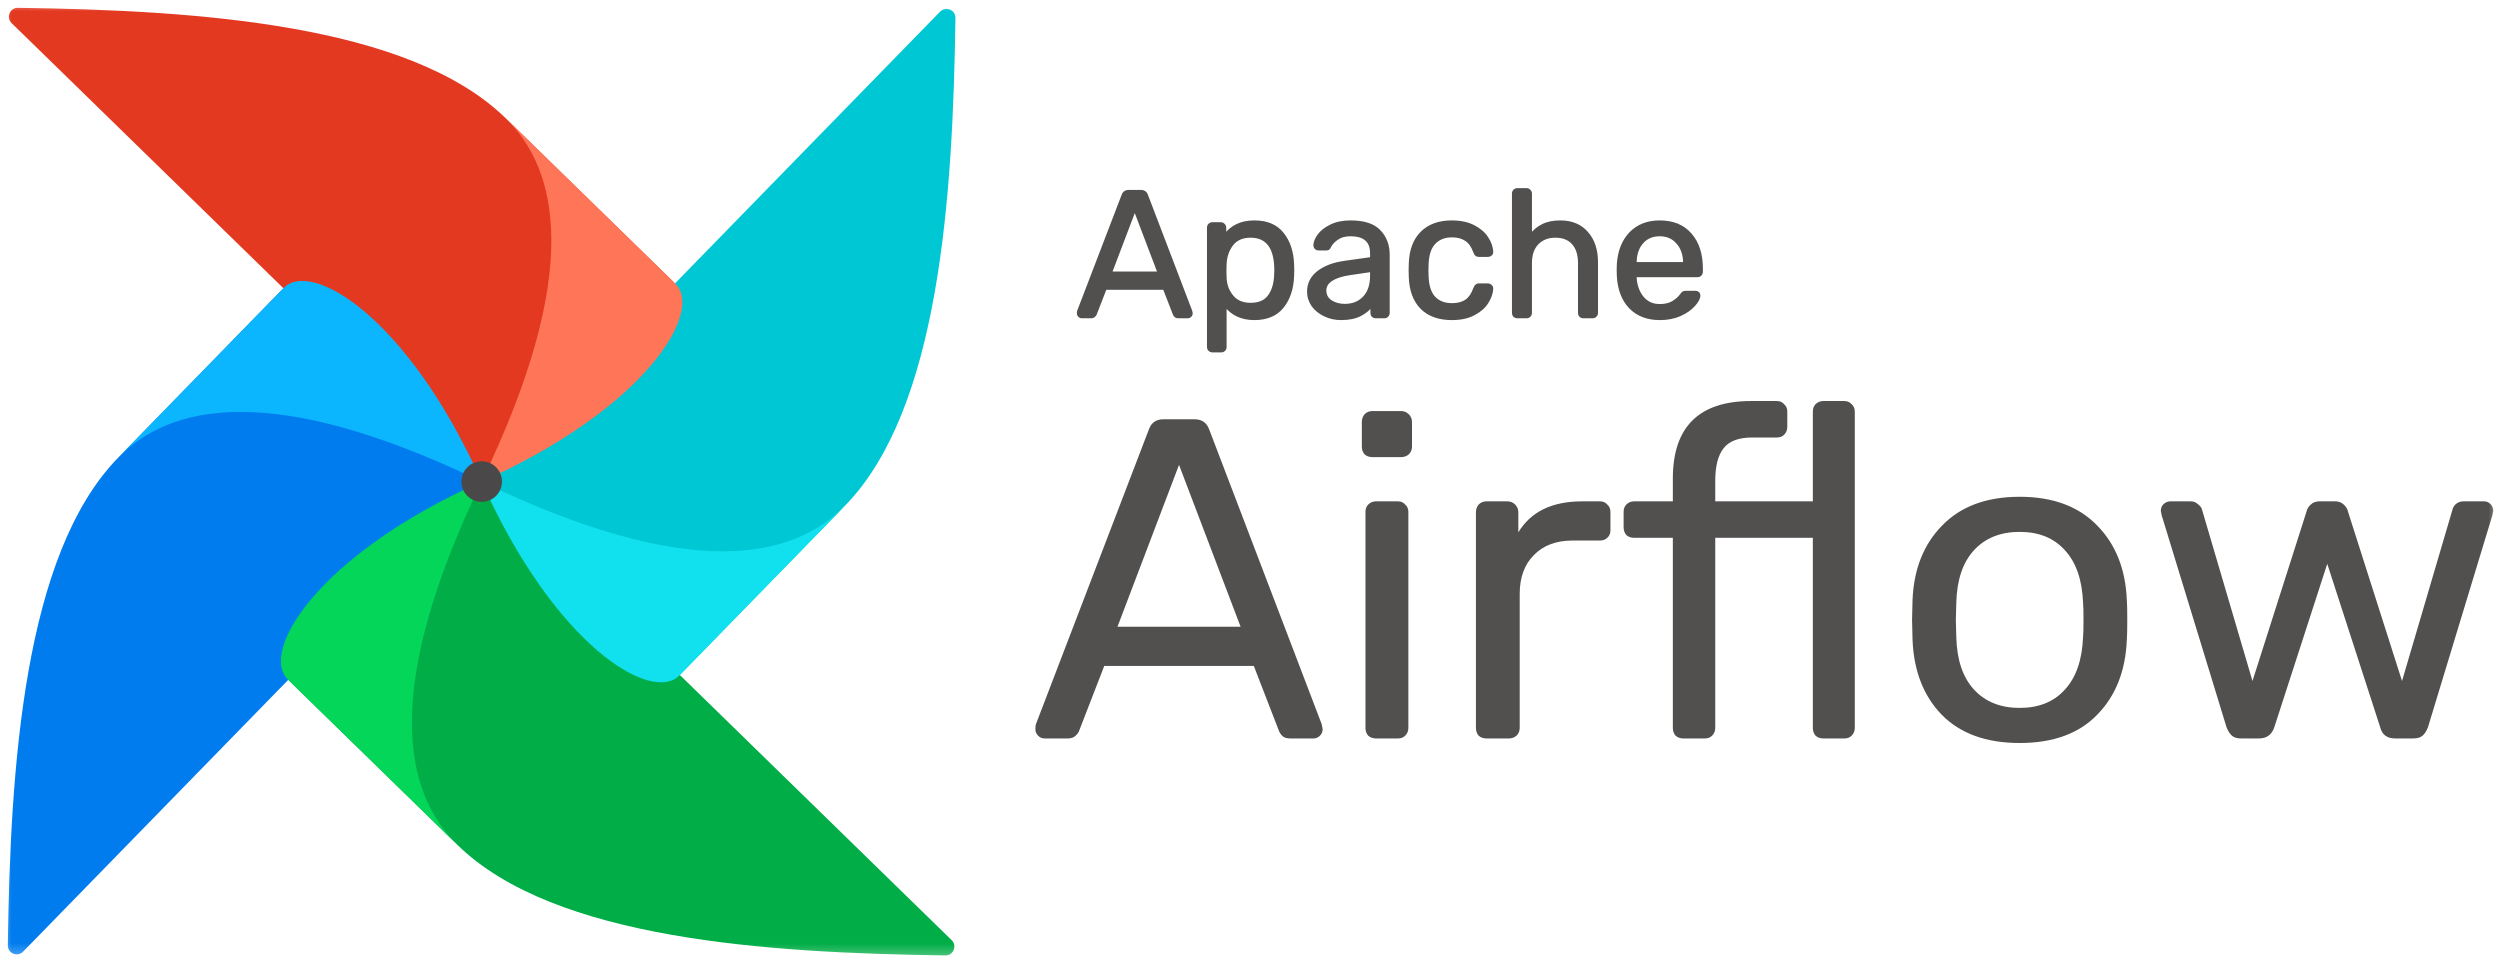 <svg width="110" height="43" viewBox="0 0 110 43" fill="none" xmlns="http://www.w3.org/2000/svg">
<g clip-path="url(#clip0_1741_2026)">
<mask id="mask0_1741_2026" style="mask-type:luminance" maskUnits="userSpaceOnUse" x="0" y="0" width="110" height="43">
<path d="M110 0H0V42.495H110V0Z" fill="white"/>
</mask>
<g mask="url(#mask0_1741_2026)">
<path d="M1.016 41.873L20.979 21.409C21.104 21.281 21.128 21.083 21.024 20.937C19.809 19.242 17.57 18.948 16.74 17.81C14.28 14.436 13.657 12.527 12.6 12.645C12.526 12.654 12.46 12.693 12.408 12.746L5.197 20.139C1.048 24.392 0.453 33.755 0.344 41.595C0.339 41.95 0.769 42.126 1.016 41.873Z" fill="#017CEE"/>
<path d="M41.873 41.367L21.41 21.404C21.281 21.279 21.083 21.255 20.938 21.36C19.242 22.574 18.949 24.813 17.81 25.644C14.437 28.103 12.527 28.727 12.646 29.784C12.654 29.857 12.694 29.923 12.747 29.975L20.139 37.187C24.392 41.335 33.755 41.93 41.596 42.039C41.95 42.044 42.126 41.614 41.873 41.367Z" fill="#00AD46"/>
<path fill-rule="evenodd" clip-rule="evenodd" d="M20.139 37.187C17.816 34.92 16.738 30.437 21.192 21.192C13.954 24.427 11.417 28.678 12.665 29.896L20.139 37.187Z" fill="#04D659"/>
<path d="M41.366 0.511L21.404 20.974C21.279 21.102 21.255 21.3 21.359 21.446C22.573 23.141 24.813 23.435 25.643 24.574C28.102 27.947 28.726 29.856 29.783 29.738C29.857 29.73 29.922 29.69 29.974 29.637L37.186 22.244C41.335 17.992 41.93 8.628 42.039 0.788C42.044 0.434 41.614 0.257 41.366 0.511Z" fill="#00C7D4"/>
<path fill-rule="evenodd" clip-rule="evenodd" d="M37.186 22.245C34.92 24.567 30.437 25.645 21.191 21.192C24.426 28.43 28.678 30.966 29.895 29.718L37.186 22.245Z" fill="#11E1EE"/>
<path d="M0.511 1.017L20.974 20.979C21.102 21.104 21.3 21.128 21.446 21.024C23.141 19.81 23.435 17.57 24.573 16.74C27.947 14.281 29.856 13.657 29.738 12.6C29.73 12.526 29.69 12.46 29.637 12.409L22.244 5.197C17.992 1.048 8.628 0.453 0.788 0.344C0.434 0.339 0.257 0.769 0.511 1.017Z" fill="#E43921"/>
<path fill-rule="evenodd" clip-rule="evenodd" d="M22.244 5.197C24.567 7.463 25.645 11.946 21.191 21.191C28.429 17.957 30.966 13.705 29.718 12.488L22.244 5.197Z" fill="#FF7557"/>
<path fill-rule="evenodd" clip-rule="evenodd" d="M5.197 20.139C7.463 17.816 11.946 16.738 21.192 21.192C17.957 13.954 13.705 11.418 12.488 12.665L5.197 20.139Z" fill="#0CB6FF"/>
<path d="M21.206 22.082C21.699 22.076 22.093 21.671 22.087 21.178C22.081 20.685 21.677 20.291 21.184 20.297C20.691 20.303 20.296 20.707 20.302 21.2C20.308 21.693 20.713 22.088 21.206 22.082Z" fill="#4A4848"/>
<path d="M47.601 13.945C47.559 13.945 47.522 13.929 47.49 13.898C47.459 13.866 47.443 13.829 47.443 13.787C47.443 13.745 47.446 13.716 47.451 13.7L49.409 8.591C49.451 8.475 49.535 8.417 49.662 8.417H50.199C50.325 8.417 50.41 8.475 50.452 8.591L52.402 13.7L52.418 13.787C52.418 13.829 52.402 13.866 52.371 13.898C52.339 13.929 52.302 13.945 52.26 13.945H51.857C51.799 13.945 51.755 13.932 51.723 13.905C51.692 13.874 51.67 13.842 51.66 13.811L51.226 12.689H48.635L48.201 13.811C48.191 13.842 48.167 13.874 48.13 13.905C48.098 13.932 48.056 13.945 48.004 13.945H47.601ZM50.997 12.01L49.93 9.207L48.864 12.01H50.997ZM53.349 15.445C53.297 15.445 53.252 15.427 53.215 15.39C53.184 15.358 53.168 15.316 53.168 15.264V10.02C53.168 9.967 53.184 9.925 53.215 9.894C53.252 9.857 53.297 9.838 53.349 9.838H53.713C53.765 9.838 53.807 9.857 53.839 9.894C53.876 9.925 53.894 9.967 53.894 10.02V10.367C54.189 9.962 54.621 9.759 55.189 9.759C55.742 9.759 56.156 9.933 56.429 10.281C56.708 10.628 56.858 11.076 56.879 11.623C56.885 11.681 56.887 11.771 56.887 11.892C56.887 12.013 56.885 12.102 56.879 12.16C56.858 12.702 56.708 13.15 56.429 13.503C56.15 13.85 55.737 14.024 55.189 14.024C54.642 14.024 54.215 13.826 53.91 13.431V15.264C53.91 15.316 53.894 15.358 53.863 15.39C53.831 15.427 53.789 15.445 53.736 15.445H53.349ZM55.023 13.384C55.397 13.384 55.668 13.268 55.837 13.037C56.011 12.805 56.105 12.5 56.121 12.121C56.127 12.068 56.129 11.992 56.129 11.892C56.129 10.897 55.761 10.399 55.023 10.399C54.66 10.399 54.386 10.52 54.202 10.762C54.023 10.999 53.926 11.284 53.91 11.615L53.902 11.915L53.91 12.223C53.92 12.534 54.02 12.805 54.21 13.037C54.4 13.268 54.671 13.384 55.023 13.384ZM59.009 14.024C58.751 14.024 58.512 13.971 58.291 13.866C58.069 13.761 57.893 13.618 57.761 13.439C57.635 13.255 57.572 13.053 57.572 12.831C57.572 12.484 57.714 12.2 57.998 11.979C58.288 11.752 58.677 11.605 59.167 11.536L60.344 11.37V11.141C60.344 10.604 60.036 10.336 59.42 10.336C59.188 10.336 58.999 10.386 58.851 10.486C58.704 10.581 58.593 10.694 58.52 10.825C58.504 10.873 58.483 10.907 58.456 10.928C58.435 10.949 58.404 10.96 58.362 10.96H58.022C57.975 10.96 57.933 10.944 57.896 10.912C57.864 10.876 57.848 10.833 57.848 10.786C57.853 10.66 57.912 10.518 58.022 10.36C58.138 10.196 58.314 10.057 58.551 9.941C58.788 9.82 59.08 9.759 59.428 9.759C60.017 9.759 60.441 9.899 60.699 10.178C60.957 10.452 61.086 10.794 61.086 11.204V13.763C61.086 13.816 61.068 13.861 61.031 13.898C60.999 13.929 60.957 13.945 60.905 13.945H60.541C60.489 13.945 60.444 13.929 60.407 13.898C60.376 13.861 60.36 13.816 60.36 13.763V13.424C60.244 13.592 60.075 13.734 59.854 13.85C59.633 13.966 59.352 14.024 59.009 14.024ZM59.175 13.431C59.517 13.431 59.796 13.321 60.012 13.1C60.233 12.873 60.344 12.55 60.344 12.129V11.907L59.428 12.042C59.054 12.094 58.772 12.184 58.583 12.31C58.393 12.431 58.298 12.587 58.298 12.776C58.298 12.987 58.385 13.15 58.559 13.266C58.733 13.376 58.938 13.431 59.175 13.431ZM63.88 14.024C63.317 14.024 62.874 13.866 62.553 13.55C62.237 13.229 62.069 12.781 62.048 12.207L62.04 11.892L62.048 11.576C62.069 11.002 62.237 10.557 62.553 10.241C62.874 9.92 63.317 9.759 63.88 9.759C64.259 9.759 64.58 9.828 64.843 9.965C65.106 10.102 65.302 10.27 65.428 10.47C65.559 10.67 65.63 10.87 65.641 11.07C65.646 11.123 65.63 11.165 65.594 11.197C65.557 11.228 65.512 11.244 65.459 11.244H65.08C65.028 11.244 64.988 11.233 64.962 11.212C64.936 11.191 64.909 11.149 64.883 11.086C64.793 10.833 64.667 10.654 64.504 10.549C64.341 10.438 64.135 10.383 63.888 10.383C63.561 10.383 63.301 10.486 63.106 10.691C62.916 10.891 62.814 11.199 62.798 11.615L62.79 11.899L62.798 12.168C62.814 12.589 62.916 12.9 63.106 13.1C63.295 13.3 63.556 13.4 63.888 13.4C64.135 13.4 64.341 13.347 64.504 13.242C64.667 13.132 64.793 12.95 64.883 12.697C64.909 12.634 64.936 12.592 64.962 12.571C64.988 12.544 65.028 12.531 65.08 12.531H65.459C65.512 12.531 65.557 12.55 65.594 12.587C65.63 12.618 65.646 12.66 65.641 12.713C65.63 12.908 65.559 13.108 65.428 13.313C65.302 13.513 65.106 13.682 64.843 13.819C64.585 13.955 64.264 14.024 63.88 14.024ZM66.768 13.945C66.716 13.945 66.671 13.929 66.634 13.898C66.603 13.861 66.587 13.816 66.587 13.763V8.52C66.587 8.467 66.603 8.425 66.634 8.393C66.671 8.356 66.716 8.338 66.768 8.338H67.163C67.216 8.338 67.258 8.356 67.29 8.393C67.326 8.425 67.345 8.467 67.345 8.52V10.36C67.498 10.165 67.677 10.017 67.882 9.917C68.087 9.812 68.342 9.759 68.648 9.759C69.153 9.759 69.546 9.923 69.825 10.249C70.109 10.57 70.251 10.999 70.251 11.536V13.763C70.251 13.816 70.233 13.861 70.196 13.898C70.164 13.929 70.122 13.945 70.069 13.945H69.674C69.622 13.945 69.577 13.929 69.54 13.898C69.509 13.861 69.493 13.816 69.493 13.763V11.576C69.493 11.202 69.401 10.912 69.217 10.707C69.037 10.502 68.777 10.399 68.435 10.399C68.103 10.399 67.837 10.504 67.637 10.715C67.442 10.92 67.345 11.207 67.345 11.576V13.763C67.345 13.816 67.326 13.861 67.29 13.898C67.258 13.929 67.216 13.945 67.163 13.945H66.768ZM73.034 14.024C72.492 14.024 72.057 13.858 71.731 13.526C71.409 13.189 71.233 12.731 71.202 12.152L71.194 11.884L71.202 11.623C71.238 11.055 71.418 10.602 71.739 10.265C72.065 9.928 72.494 9.759 73.026 9.759C73.61 9.759 74.063 9.946 74.384 10.32C74.705 10.689 74.866 11.189 74.866 11.82V11.955C74.866 12.007 74.847 12.052 74.811 12.089C74.779 12.121 74.737 12.136 74.684 12.136H71.952V12.207C71.968 12.55 72.07 12.842 72.26 13.084C72.455 13.321 72.71 13.439 73.026 13.439C73.268 13.439 73.466 13.392 73.618 13.297C73.776 13.197 73.892 13.095 73.966 12.989C74.013 12.926 74.047 12.889 74.068 12.879C74.095 12.863 74.139 12.855 74.203 12.855H74.59C74.637 12.855 74.676 12.868 74.708 12.895C74.74 12.921 74.755 12.958 74.755 13.005C74.755 13.121 74.682 13.261 74.534 13.424C74.392 13.587 74.189 13.729 73.926 13.85C73.668 13.966 73.371 14.024 73.034 14.024ZM74.116 11.591V11.568C74.116 11.204 74.016 10.91 73.815 10.683C73.621 10.452 73.358 10.336 73.026 10.336C72.694 10.336 72.431 10.452 72.236 10.683C72.047 10.91 71.952 11.204 71.952 11.568V11.591H74.116Z" fill="#51504F"/>
<path d="M47.451 13.7L47.394 13.678L47.393 13.681L47.451 13.7ZM49.409 8.59L49.466 8.612L49.467 8.611L49.409 8.59ZM50.452 8.59L50.395 8.611L50.395 8.612L50.452 8.59ZM52.403 13.7L52.462 13.689C52.462 13.685 52.461 13.682 52.459 13.678L52.403 13.7ZM52.418 13.787H52.479C52.479 13.783 52.478 13.779 52.478 13.776L52.418 13.787ZM51.723 13.905L51.68 13.948C51.682 13.949 51.683 13.95 51.684 13.952L51.723 13.905ZM51.66 13.81L51.718 13.791L51.717 13.788L51.66 13.81ZM51.226 12.689L51.282 12.667C51.273 12.644 51.251 12.628 51.226 12.628V12.689ZM48.636 12.689V12.628C48.611 12.628 48.588 12.644 48.579 12.667L48.636 12.689ZM48.201 13.81L48.145 13.788L48.144 13.791L48.201 13.81ZM48.13 13.905L48.169 13.952L48.17 13.951L48.13 13.905ZM50.997 12.01V12.07C51.017 12.07 51.035 12.061 51.047 12.044C51.058 12.028 51.061 12.007 51.054 11.988L50.997 12.01ZM49.931 9.206L49.987 9.185C49.978 9.161 49.956 9.146 49.931 9.146C49.906 9.146 49.883 9.161 49.874 9.185L49.931 9.206ZM48.864 12.01L48.808 11.988C48.801 12.007 48.803 12.028 48.815 12.044C48.826 12.061 48.845 12.07 48.864 12.07V12.01ZM47.601 13.884C47.576 13.884 47.554 13.875 47.533 13.854L47.447 13.94C47.49 13.982 47.542 14.005 47.601 14.005V13.884ZM47.533 13.854C47.513 13.833 47.504 13.812 47.504 13.787H47.382C47.382 13.846 47.405 13.898 47.447 13.94L47.533 13.854ZM47.504 13.787C47.504 13.744 47.507 13.724 47.509 13.719L47.393 13.681C47.385 13.707 47.382 13.745 47.382 13.787H47.504ZM47.508 13.721L49.466 8.612L49.353 8.569L47.394 13.678L47.508 13.721ZM49.467 8.611C49.484 8.562 49.509 8.53 49.539 8.51C49.569 8.489 49.608 8.477 49.662 8.477V8.356C49.59 8.356 49.524 8.373 49.47 8.41C49.415 8.447 49.377 8.502 49.352 8.57L49.467 8.611ZM49.662 8.477H50.199V8.356H49.662V8.477ZM50.199 8.477C50.253 8.477 50.293 8.489 50.323 8.51C50.352 8.53 50.377 8.562 50.395 8.611L50.509 8.57C50.484 8.502 50.446 8.447 50.391 8.41C50.337 8.373 50.272 8.356 50.199 8.356V8.477ZM50.395 8.612L52.346 13.721L52.459 13.678L50.508 8.569L50.395 8.612ZM52.343 13.711L52.358 13.797L52.478 13.776L52.462 13.689L52.343 13.711ZM52.358 13.787C52.358 13.812 52.349 13.833 52.328 13.854L52.414 13.94C52.456 13.898 52.479 13.846 52.479 13.787H52.358ZM52.328 13.854C52.307 13.875 52.285 13.884 52.26 13.884V14.005C52.319 14.005 52.372 13.982 52.414 13.94L52.328 13.854ZM52.26 13.884H51.858V14.005H52.26V13.884ZM51.858 13.884C51.808 13.884 51.779 13.873 51.762 13.858L51.684 13.952C51.731 13.99 51.791 14.005 51.858 14.005V13.884ZM51.766 13.862C51.739 13.835 51.724 13.811 51.718 13.791L51.603 13.829C51.617 13.873 51.644 13.912 51.68 13.948L51.766 13.862ZM51.717 13.788L51.282 12.667L51.169 12.711L51.604 13.832L51.717 13.788ZM51.226 12.628H48.636V12.75H51.226V12.628ZM48.579 12.667L48.145 13.788L48.258 13.832L48.692 12.711L48.579 12.667ZM48.144 13.791C48.138 13.809 48.123 13.831 48.091 13.859L48.17 13.951C48.211 13.915 48.243 13.875 48.259 13.829L48.144 13.791ZM48.091 13.858C48.073 13.873 48.046 13.884 48.004 13.884V14.005C48.067 14.005 48.124 13.989 48.169 13.952L48.091 13.858ZM48.004 13.884H47.601V14.005H48.004V13.884ZM51.054 11.988L49.987 9.185L49.874 9.228L50.94 12.031L51.054 11.988ZM49.874 9.185L48.808 11.988L48.921 12.031L49.987 9.228L49.874 9.185ZM48.864 12.07H50.997V11.949H48.864V12.07ZM53.839 9.893L53.793 9.933C53.795 9.935 53.797 9.937 53.8 9.939L53.839 9.893ZM53.894 10.367H53.834C53.834 10.393 53.851 10.417 53.876 10.425C53.901 10.433 53.928 10.424 53.944 10.403L53.894 10.367ZM56.429 10.28L56.382 10.318L56.382 10.318L56.429 10.28ZM56.88 11.623L56.819 11.625L56.819 11.628L56.88 11.623ZM56.88 12.16L56.819 12.154L56.819 12.157L56.88 12.16ZM56.429 13.502L56.477 13.54L56.477 13.54L56.429 13.502ZM53.91 13.431L53.958 13.394C53.942 13.373 53.915 13.365 53.891 13.374C53.866 13.382 53.849 13.405 53.849 13.431H53.91ZM53.863 15.39L53.82 15.347C53.819 15.348 53.818 15.349 53.817 15.35L53.863 15.39ZM55.837 13.036L55.788 13L55.788 13.001L55.837 13.036ZM56.121 12.12L56.061 12.114C56.061 12.115 56.061 12.117 56.061 12.118L56.121 12.12ZM53.91 11.615L53.849 11.612V11.613L53.91 11.615ZM53.902 11.915L53.842 11.913V11.916L53.902 11.915ZM53.91 12.223L53.849 12.225V12.225L53.91 12.223ZM53.349 15.384C53.313 15.384 53.283 15.372 53.258 15.347L53.172 15.433C53.221 15.481 53.281 15.506 53.349 15.506V15.384ZM53.258 15.347C53.24 15.329 53.229 15.303 53.229 15.263H53.107C53.107 15.329 53.127 15.388 53.172 15.433L53.258 15.347ZM53.229 15.263V10.02H53.107V15.263H53.229ZM53.229 10.02C53.229 9.98 53.24 9.954 53.258 9.936L53.172 9.85C53.127 9.895 53.107 9.954 53.107 10.02H53.229ZM53.258 9.936C53.283 9.911 53.313 9.899 53.349 9.899V9.777C53.281 9.777 53.221 9.802 53.172 9.85L53.258 9.936ZM53.349 9.899H53.713V9.777H53.349V9.899ZM53.713 9.899C53.749 9.899 53.774 9.911 53.793 9.933L53.885 9.854C53.841 9.802 53.782 9.777 53.713 9.777V9.899ZM53.8 9.939C53.822 9.958 53.834 9.983 53.834 10.02H53.955C53.955 9.951 53.93 9.891 53.879 9.847L53.8 9.939ZM53.834 10.02V10.367H53.955V10.02H53.834ZM53.944 10.403C54.225 10.015 54.637 9.82 55.189 9.82V9.698C54.604 9.698 54.153 9.908 53.845 10.331L53.944 10.403ZM55.189 9.82C55.729 9.82 56.122 9.989 56.382 10.318L56.477 10.243C56.189 9.877 55.756 9.698 55.189 9.698V9.82ZM56.382 10.318C56.651 10.653 56.798 11.088 56.819 11.625L56.94 11.62C56.919 11.063 56.766 10.602 56.477 10.242L56.382 10.318ZM56.819 11.628C56.824 11.683 56.827 11.771 56.827 11.891H56.948C56.948 11.77 56.946 11.678 56.94 11.617L56.819 11.628ZM56.827 11.891C56.827 12.012 56.824 12.099 56.819 12.154L56.94 12.165C56.946 12.104 56.948 12.013 56.948 11.891H56.827ZM56.819 12.157C56.798 12.69 56.651 13.124 56.382 13.465L56.477 13.54C56.766 13.175 56.919 12.714 56.94 12.162L56.819 12.157ZM56.382 13.464C56.117 13.794 55.723 13.963 55.189 13.963V14.084C55.751 14.084 56.184 13.905 56.477 13.54L56.382 13.464ZM55.189 13.963C54.659 13.963 54.251 13.773 53.958 13.394L53.862 13.468C54.18 13.88 54.625 14.084 55.189 14.084V13.963ZM53.849 13.431V15.263H53.971V13.431H53.849ZM53.849 15.263C53.849 15.303 53.838 15.329 53.82 15.347L53.906 15.433C53.951 15.388 53.971 15.329 53.971 15.263H53.849ZM53.817 15.35C53.798 15.372 53.773 15.384 53.736 15.384V15.506C53.805 15.506 53.865 15.481 53.909 15.429L53.817 15.35ZM53.736 15.384H53.349V15.506H53.736V15.384ZM55.024 13.444C55.41 13.444 55.703 13.324 55.886 13.072L55.788 13.001C55.634 13.212 55.385 13.323 55.024 13.323V13.444ZM55.886 13.073C56.069 12.829 56.166 12.51 56.182 12.123L56.061 12.118C56.045 12.488 55.953 12.781 55.788 13L55.886 13.073ZM56.182 12.126C56.187 12.071 56.19 11.992 56.19 11.891H56.069C56.069 11.991 56.066 12.065 56.061 12.114L56.182 12.126ZM56.19 11.891C56.19 11.388 56.097 11 55.902 10.736C55.704 10.469 55.407 10.338 55.024 10.338V10.459C55.377 10.459 55.633 10.578 55.804 10.808C55.977 11.042 56.069 11.399 56.069 11.891H56.19ZM55.024 10.338C54.645 10.338 54.352 10.465 54.154 10.725L54.251 10.799C54.421 10.575 54.675 10.459 55.024 10.459V10.338ZM54.154 10.725C53.967 10.973 53.866 11.27 53.849 11.612L53.971 11.618C53.986 11.297 54.08 11.025 54.251 10.799L54.154 10.725ZM53.849 11.613L53.842 11.913L53.963 11.917L53.971 11.617L53.849 11.613ZM53.842 11.916L53.849 12.225L53.971 12.221L53.963 11.913L53.842 11.916ZM53.849 12.225C53.86 12.548 53.965 12.832 54.163 13.075L54.257 12.998C54.077 12.777 53.981 12.519 53.971 12.221L53.849 12.225ZM54.163 13.075C54.367 13.323 54.656 13.444 55.024 13.444V13.323C54.685 13.323 54.433 13.213 54.257 12.998L54.163 13.075ZM57.762 13.439L57.712 13.473L57.713 13.475L57.762 13.439ZM57.999 11.978L58.036 12.026L58.036 12.026L57.999 11.978ZM59.167 11.536L59.176 11.596H59.176L59.167 11.536ZM60.344 11.37L60.353 11.43C60.383 11.426 60.405 11.4 60.405 11.37H60.344ZM58.852 10.486L58.884 10.537L58.886 10.536L58.852 10.486ZM58.52 10.825L58.467 10.796C58.465 10.799 58.463 10.802 58.462 10.806L58.52 10.825ZM58.457 10.928L58.419 10.88C58.417 10.882 58.415 10.883 58.414 10.885L58.457 10.928ZM57.896 10.912L57.85 10.951C57.852 10.954 57.854 10.956 57.856 10.958L57.896 10.912ZM57.849 10.786L57.788 10.783V10.786H57.849ZM58.022 10.359L57.973 10.324L57.972 10.324L58.022 10.359ZM58.551 9.941L58.578 9.995L58.579 9.995L58.551 9.941ZM60.699 10.178L60.655 10.219L60.655 10.219L60.699 10.178ZM60.407 13.897L60.361 13.937C60.363 13.939 60.365 13.941 60.368 13.943L60.407 13.897ZM60.36 13.423H60.421C60.421 13.397 60.403 13.373 60.378 13.365C60.352 13.357 60.325 13.367 60.31 13.389L60.36 13.423ZM60.344 11.907H60.405C60.405 11.889 60.397 11.873 60.384 11.861C60.37 11.85 60.353 11.844 60.335 11.847L60.344 11.907ZM59.428 12.041L59.436 12.101L59.437 12.101L59.428 12.041ZM58.583 12.31L58.616 12.361L58.617 12.36L58.583 12.31ZM58.559 13.265L58.526 13.316L58.527 13.317L58.559 13.265ZM59.009 13.963C58.76 13.963 58.529 13.912 58.317 13.811L58.265 13.92C58.494 14.03 58.743 14.084 59.009 14.084V13.963ZM58.317 13.811C58.104 13.709 57.936 13.573 57.81 13.403L57.713 13.475C57.851 13.663 58.035 13.811 58.265 13.92L58.317 13.811ZM57.812 13.405C57.692 13.23 57.633 13.04 57.633 12.831H57.511C57.511 13.065 57.578 13.279 57.712 13.473L57.812 13.405ZM57.633 12.831C57.633 12.503 57.766 12.236 58.036 12.026L57.961 11.93C57.663 12.162 57.511 12.464 57.511 12.831H57.633ZM58.036 12.026C58.315 11.808 58.693 11.664 59.176 11.596L59.159 11.476C58.662 11.545 58.262 11.695 57.961 11.93L58.036 12.026ZM59.176 11.596L60.353 11.43L60.336 11.31L59.159 11.476L59.176 11.596ZM60.405 11.37V11.141H60.283V11.37H60.405ZM60.405 11.141C60.405 10.861 60.324 10.64 60.153 10.491C59.983 10.343 59.736 10.275 59.42 10.275V10.396C59.721 10.396 59.935 10.462 60.073 10.583C60.21 10.702 60.283 10.884 60.283 11.141H60.405ZM59.42 10.275C59.18 10.275 58.977 10.327 58.818 10.435L58.886 10.536C59.02 10.444 59.197 10.396 59.42 10.396V10.275ZM58.819 10.434C58.664 10.534 58.546 10.654 58.467 10.796L58.573 10.855C58.641 10.733 58.744 10.627 58.884 10.537L58.819 10.434ZM58.462 10.806C58.448 10.847 58.432 10.869 58.419 10.88L58.495 10.975C58.533 10.944 58.56 10.898 58.577 10.844L58.462 10.806ZM58.414 10.885C58.408 10.891 58.395 10.899 58.362 10.899V11.02C58.413 11.02 58.463 11.007 58.5 10.971L58.414 10.885ZM58.362 10.899H58.022V11.02H58.362V10.899ZM58.022 10.899C57.99 10.899 57.962 10.888 57.935 10.866L57.856 10.958C57.904 10.999 57.96 11.02 58.022 11.02V10.899ZM57.942 10.873C57.919 10.846 57.909 10.818 57.909 10.786H57.788C57.788 10.848 57.809 10.904 57.85 10.951L57.942 10.873ZM57.909 10.788C57.914 10.678 57.965 10.547 58.072 10.394L57.972 10.324C57.858 10.487 57.794 10.641 57.788 10.783L57.909 10.788ZM58.072 10.394C58.18 10.242 58.347 10.108 58.578 9.995L58.525 9.886C58.282 10.005 58.096 10.15 57.973 10.324L58.072 10.394ZM58.579 9.995C58.805 9.879 59.087 9.82 59.428 9.82V9.698C59.074 9.698 58.771 9.76 58.524 9.887L58.579 9.995ZM59.428 9.82C60.01 9.82 60.413 9.958 60.655 10.219L60.744 10.136C60.469 9.839 60.025 9.698 59.428 9.698V9.82ZM60.655 10.219C60.902 10.481 61.026 10.807 61.026 11.204H61.147C61.147 10.78 61.013 10.422 60.744 10.136L60.655 10.219ZM61.026 11.204V13.763H61.147V11.204H61.026ZM61.026 13.763C61.026 13.8 61.014 13.829 60.988 13.854L61.074 13.94C61.122 13.892 61.147 13.832 61.147 13.763H61.026ZM60.988 13.854C60.97 13.872 60.944 13.884 60.905 13.884V14.005C60.97 14.005 61.029 13.985 61.074 13.94L60.988 13.854ZM60.905 13.884H60.541V14.005H60.905V13.884ZM60.541 13.884C60.502 13.884 60.472 13.872 60.447 13.851L60.368 13.943C60.416 13.985 60.476 14.005 60.541 14.005V13.884ZM60.453 13.858C60.432 13.833 60.421 13.802 60.421 13.763H60.299C60.299 13.829 60.319 13.888 60.361 13.937L60.453 13.858ZM60.421 13.763V13.423H60.299V13.763H60.421ZM60.31 13.389C60.201 13.548 60.041 13.684 59.826 13.796L59.883 13.903C60.111 13.784 60.287 13.636 60.41 13.458L60.31 13.389ZM59.826 13.796C59.616 13.906 59.345 13.963 59.009 13.963V14.084C59.358 14.084 59.65 14.025 59.883 13.903L59.826 13.796ZM59.175 13.492C59.532 13.492 59.827 13.376 60.056 13.142L59.969 13.057C59.766 13.265 59.503 13.37 59.175 13.37V13.492ZM60.056 13.142C60.291 12.901 60.405 12.56 60.405 12.128H60.283C60.283 12.539 60.176 12.845 59.969 13.057L60.056 13.142ZM60.405 12.128V11.907H60.283V12.128H60.405ZM60.335 11.847L59.419 11.981L59.437 12.101L60.353 11.967L60.335 11.847ZM59.419 11.981C59.042 12.034 58.75 12.126 58.549 12.259L58.617 12.36C58.795 12.241 59.066 12.153 59.436 12.101L59.419 11.981ZM58.55 12.259C58.347 12.389 58.238 12.561 58.238 12.776H58.359C58.359 12.611 58.44 12.473 58.616 12.361L58.55 12.259ZM58.238 12.776C58.238 13.006 58.335 13.189 58.526 13.316L58.593 13.215C58.436 13.11 58.359 12.966 58.359 12.776H58.238ZM58.527 13.317C58.712 13.434 58.928 13.492 59.175 13.492V13.37C58.948 13.37 58.754 13.318 58.592 13.214L58.527 13.317ZM62.553 13.55L62.51 13.592L62.511 13.593L62.553 13.55ZM62.048 12.207L61.987 12.209V12.209L62.048 12.207ZM62.04 11.891L61.979 11.89V11.893L62.04 11.891ZM62.048 11.575L61.987 11.573V11.574L62.048 11.575ZM65.428 10.47L65.376 10.502L65.377 10.503L65.428 10.47ZM65.641 11.07L65.58 11.073L65.581 11.076L65.641 11.07ZM64.883 11.086L64.826 11.106L64.827 11.109L64.883 11.086ZM64.504 10.549L64.47 10.599L64.471 10.6L64.504 10.549ZM62.798 11.615L62.737 11.613V11.613L62.798 11.615ZM62.79 11.899L62.73 11.898C62.73 11.899 62.73 11.9 62.73 11.901L62.79 11.899ZM62.798 12.168L62.737 12.169V12.17L62.798 12.168ZM64.504 13.242L64.537 13.293L64.538 13.292L64.504 13.242ZM64.883 12.697L64.827 12.673L64.826 12.677L64.883 12.697ZM64.962 12.57L65 12.618C65.001 12.616 65.003 12.615 65.005 12.613L64.962 12.57ZM65.594 12.586L65.551 12.629C65.552 12.63 65.553 12.631 65.554 12.632L65.594 12.586ZM65.641 12.713L65.581 12.707L65.58 12.709L65.641 12.713ZM65.428 13.313L65.377 13.28L65.376 13.28L65.428 13.313ZM64.843 13.818L64.816 13.764L64.815 13.764L64.843 13.818ZM63.88 13.963C63.328 13.963 62.903 13.809 62.596 13.506L62.511 13.593C62.846 13.923 63.305 14.084 63.88 14.084V13.963ZM62.597 13.507C62.294 13.2 62.129 12.768 62.108 12.205L61.987 12.209C62.009 12.794 62.181 13.258 62.51 13.592L62.597 13.507ZM62.108 12.206L62.101 11.89L61.979 11.893L61.987 12.209L62.108 12.206ZM62.101 11.893L62.108 11.577L61.987 11.574L61.979 11.89L62.101 11.893ZM62.108 11.578C62.129 11.014 62.294 10.586 62.596 10.284L62.51 10.198C62.181 10.527 62.009 10.989 61.987 11.573L62.108 11.578ZM62.596 10.284C62.904 9.977 63.329 9.82 63.88 9.82V9.698C63.305 9.698 62.846 9.863 62.51 10.198L62.596 10.284ZM63.88 9.82C64.252 9.82 64.563 9.887 64.816 10.018L64.872 9.911C64.597 9.768 64.266 9.698 63.88 9.698V9.82ZM64.816 10.018C65.072 10.151 65.257 10.313 65.376 10.502L65.479 10.437C65.346 10.226 65.142 10.051 64.872 9.911L64.816 10.018ZM65.377 10.503C65.504 10.696 65.571 10.886 65.58 11.073L65.702 11.067C65.691 10.854 65.615 10.644 65.479 10.436L65.377 10.503ZM65.581 11.076C65.584 11.111 65.575 11.133 65.554 11.15L65.633 11.242C65.687 11.197 65.709 11.134 65.702 11.064L65.581 11.076ZM65.554 11.15C65.529 11.172 65.499 11.183 65.46 11.183V11.304C65.525 11.304 65.584 11.284 65.633 11.242L65.554 11.15ZM65.46 11.183H65.08V11.304H65.46V11.183ZM65.08 11.183C65.034 11.183 65.011 11.174 65 11.165L64.924 11.259C64.966 11.293 65.021 11.304 65.08 11.304V11.183ZM65 11.165C64.986 11.154 64.965 11.124 64.939 11.062L64.827 11.109C64.854 11.174 64.885 11.228 64.924 11.259L65 11.165ZM64.94 11.066C64.848 10.805 64.715 10.613 64.537 10.498L64.471 10.6C64.619 10.695 64.739 10.861 64.826 11.106L64.94 11.066ZM64.538 10.498C64.362 10.38 64.144 10.322 63.888 10.322V10.444C64.126 10.444 64.319 10.497 64.47 10.599L64.538 10.498ZM63.888 10.322C63.548 10.322 63.27 10.43 63.062 10.649L63.15 10.733C63.332 10.541 63.575 10.444 63.888 10.444V10.322ZM63.062 10.649C62.858 10.864 62.753 11.189 62.737 11.613L62.859 11.617C62.874 11.209 62.975 10.918 63.15 10.733L63.062 10.649ZM62.737 11.613L62.73 11.898L62.851 11.901L62.859 11.617L62.737 11.613ZM62.73 11.901L62.737 12.169L62.859 12.166L62.851 11.897L62.73 11.901ZM62.737 12.17C62.753 12.598 62.858 12.926 63.062 13.141L63.15 13.058C62.975 12.873 62.874 12.579 62.859 12.165L62.737 12.17ZM63.062 13.141C63.265 13.356 63.543 13.46 63.888 13.46V13.339C63.569 13.339 63.326 13.243 63.15 13.058L63.062 13.141ZM63.888 13.46C64.144 13.46 64.361 13.406 64.537 13.293L64.471 13.191C64.32 13.288 64.127 13.339 63.888 13.339V13.46ZM64.538 13.292C64.715 13.172 64.848 12.978 64.94 12.717L64.826 12.677C64.739 12.921 64.619 13.09 64.47 13.191L64.538 13.292ZM64.939 12.72C64.965 12.659 64.986 12.629 65 12.618L64.924 12.523C64.885 12.554 64.854 12.609 64.827 12.673L64.939 12.72ZM65.005 12.613C65.016 12.602 65.037 12.592 65.08 12.592V12.47C65.019 12.47 64.961 12.486 64.919 12.527L65.005 12.613ZM65.08 12.592H65.46V12.47H65.08V12.592ZM65.46 12.592C65.496 12.592 65.525 12.604 65.551 12.629L65.637 12.543C65.588 12.495 65.528 12.47 65.46 12.47V12.592ZM65.554 12.632C65.575 12.65 65.584 12.672 65.581 12.707L65.702 12.719C65.709 12.648 65.687 12.586 65.633 12.54L65.554 12.632ZM65.58 12.709C65.571 12.891 65.504 13.081 65.377 13.28L65.479 13.345C65.615 13.133 65.69 12.923 65.702 12.716L65.58 12.709ZM65.376 13.28C65.257 13.469 65.072 13.631 64.816 13.764L64.872 13.872C65.142 13.731 65.346 13.556 65.479 13.345L65.376 13.28ZM64.815 13.764C64.568 13.896 64.257 13.963 63.88 13.963V14.084C64.271 14.084 64.603 14.015 64.872 13.872L64.815 13.764ZM66.634 13.897L66.588 13.937C66.59 13.939 66.592 13.941 66.595 13.943L66.634 13.897ZM67.29 8.393L67.243 8.432C67.246 8.435 67.248 8.437 67.25 8.439L67.29 8.393ZM67.345 10.359H67.284C67.284 10.385 67.301 10.408 67.325 10.417C67.35 10.425 67.377 10.417 67.393 10.397L67.345 10.359ZM67.882 9.917L67.909 9.972L67.91 9.971L67.882 9.917ZM69.825 10.249L69.779 10.288L69.779 10.289L69.825 10.249ZM69.54 13.897L69.494 13.937C69.496 13.939 69.499 13.941 69.501 13.943L69.54 13.897ZM69.217 10.707L69.171 10.747L69.171 10.747L69.217 10.707ZM66.769 13.884C66.729 13.884 66.699 13.872 66.674 13.851L66.595 13.943C66.644 13.985 66.703 14.005 66.769 14.005V13.884ZM66.68 13.858C66.659 13.833 66.648 13.802 66.648 13.763H66.526C66.526 13.829 66.546 13.888 66.588 13.937L66.68 13.858ZM66.648 13.763V8.519H66.526V13.763H66.648ZM66.648 8.519C66.648 8.48 66.659 8.454 66.677 8.436L66.591 8.35C66.546 8.395 66.526 8.454 66.526 8.519H66.648ZM66.677 8.436C66.703 8.41 66.732 8.398 66.769 8.398V8.277C66.7 8.277 66.64 8.302 66.591 8.35L66.677 8.436ZM66.769 8.398H67.163V8.277H66.769V8.398ZM67.163 8.398C67.2 8.398 67.225 8.41 67.243 8.432L67.336 8.353C67.292 8.302 67.232 8.277 67.163 8.277V8.398ZM67.25 8.439C67.272 8.458 67.284 8.483 67.284 8.519H67.406C67.406 8.451 67.381 8.391 67.329 8.347L67.25 8.439ZM67.284 8.519V10.359H67.406V8.519H67.284ZM67.393 10.397C67.54 10.209 67.712 10.067 67.909 9.972L67.855 9.862C67.641 9.967 67.455 10.12 67.297 10.322L67.393 10.397ZM67.91 9.971C68.104 9.871 68.349 9.82 68.648 9.82V9.698C68.336 9.698 68.071 9.752 67.854 9.863L67.91 9.971ZM68.648 9.82C69.139 9.82 69.513 9.978 69.779 10.288L69.871 10.209C69.578 9.867 69.168 9.698 68.648 9.698V9.82ZM69.779 10.289C70.051 10.596 70.19 11.01 70.19 11.536H70.312C70.312 10.988 70.167 10.543 69.87 10.208L69.779 10.289ZM70.19 11.536V13.763H70.312V11.536H70.19ZM70.19 13.763C70.19 13.8 70.178 13.829 70.153 13.854L70.239 13.94C70.287 13.892 70.312 13.832 70.312 13.763H70.19ZM70.153 13.854C70.135 13.872 70.109 13.884 70.07 13.884V14.005C70.135 14.005 70.194 13.985 70.239 13.94L70.153 13.854ZM70.07 13.884H69.675V14.005H70.07V13.884ZM69.675 13.884C69.635 13.884 69.605 13.872 69.58 13.851L69.501 13.943C69.55 13.985 69.609 14.005 69.675 14.005V13.884ZM69.587 13.858C69.565 13.833 69.554 13.802 69.554 13.763H69.432C69.432 13.829 69.453 13.888 69.494 13.937L69.587 13.858ZM69.554 13.763V11.575H69.432V13.763H69.554ZM69.554 11.575C69.554 11.192 69.459 10.886 69.262 10.666L69.171 10.747C69.343 10.938 69.432 11.211 69.432 11.575H69.554ZM69.262 10.667C69.069 10.445 68.79 10.338 68.435 10.338V10.459C68.764 10.459 69.006 10.558 69.171 10.747L69.262 10.667ZM68.435 10.338C68.089 10.338 67.806 10.448 67.593 10.673L67.681 10.756C67.868 10.56 68.117 10.459 68.435 10.459V10.338ZM67.593 10.673C67.385 10.893 67.284 11.196 67.284 11.575H67.406C67.406 11.217 67.5 10.947 67.681 10.756L67.593 10.673ZM67.284 11.575V13.763H67.406V11.575H67.284ZM67.284 13.763C67.284 13.8 67.272 13.829 67.247 13.854L67.333 13.94C67.381 13.892 67.406 13.832 67.406 13.763H67.284ZM67.247 13.854C67.228 13.872 67.203 13.884 67.163 13.884V14.005C67.229 14.005 67.288 13.985 67.333 13.94L67.247 13.854ZM67.163 13.884H66.769V14.005H67.163V13.884ZM71.731 13.526L71.687 13.568L71.688 13.569L71.731 13.526ZM71.202 12.152L71.141 12.154V12.155L71.202 12.152ZM71.194 11.883L71.133 11.882C71.133 11.883 71.133 11.884 71.133 11.885L71.194 11.883ZM71.202 11.623L71.141 11.619V11.621L71.202 11.623ZM71.739 10.264L71.695 10.222L71.695 10.223L71.739 10.264ZM74.384 10.32L74.338 10.359L74.339 10.36L74.384 10.32ZM71.952 12.136V12.075C71.918 12.075 71.891 12.102 71.891 12.136H71.952ZM71.952 12.207H71.891L71.891 12.21L71.952 12.207ZM72.26 13.084L72.212 13.121L72.213 13.122L72.26 13.084ZM73.618 13.297L73.65 13.349L73.651 13.348L73.618 13.297ZM73.966 12.989L73.917 12.953L73.916 12.954L73.966 12.989ZM74.068 12.878L74.096 12.933C74.097 12.932 74.098 12.931 74.1 12.931L74.068 12.878ZM74.534 13.423L74.489 13.383L74.489 13.383L74.534 13.423ZM73.926 13.85L73.951 13.905L73.952 13.905L73.926 13.85ZM74.116 11.591V11.652C74.149 11.652 74.176 11.625 74.176 11.591H74.116ZM73.816 10.683L73.769 10.722L73.77 10.723L73.816 10.683ZM72.236 10.683L72.19 10.644L72.19 10.644L72.236 10.683ZM71.952 11.591H71.891C71.891 11.625 71.918 11.652 71.952 11.652V11.591ZM73.034 13.963C72.505 13.963 72.087 13.802 71.774 13.483L71.688 13.569C72.027 13.914 72.478 14.084 73.034 14.084V13.963ZM71.775 13.484C71.466 13.16 71.293 12.717 71.262 12.149L71.141 12.155C71.173 12.745 71.354 13.218 71.687 13.568L71.775 13.484ZM71.263 12.15L71.254 11.882L71.133 11.885L71.141 12.154L71.263 12.15ZM71.254 11.885L71.263 11.625L71.141 11.621L71.133 11.882L71.254 11.885ZM71.262 11.627C71.299 11.069 71.474 10.631 71.783 10.306L71.695 10.223C71.362 10.572 71.179 11.039 71.141 11.619L71.262 11.627ZM71.782 10.307C72.096 9.983 72.508 9.82 73.026 9.82V9.698C72.48 9.698 72.034 9.872 71.695 10.222L71.782 10.307ZM73.026 9.82C73.596 9.82 74.031 10.002 74.338 10.359L74.43 10.28C74.096 9.89 73.624 9.698 73.026 9.698V9.82ZM74.339 10.36C74.647 10.714 74.805 11.199 74.805 11.82H74.927C74.927 11.178 74.763 10.662 74.43 10.28L74.339 10.36ZM74.805 11.82V11.954H74.927V11.82H74.805ZM74.805 11.954C74.805 11.991 74.793 12.02 74.768 12.046L74.854 12.132C74.902 12.083 74.927 12.023 74.927 11.954H74.805ZM74.768 12.046C74.75 12.064 74.724 12.075 74.684 12.075V12.197C74.75 12.197 74.809 12.177 74.854 12.132L74.768 12.046ZM74.684 12.075H71.952V12.197H74.684V12.075ZM71.891 12.136V12.207H72.013V12.136H71.891ZM71.891 12.21C71.908 12.563 72.014 12.868 72.212 13.121L72.308 13.046C72.127 12.815 72.028 12.536 72.013 12.204L71.891 12.21ZM72.213 13.122C72.42 13.374 72.692 13.5 73.026 13.5V13.378C72.728 13.378 72.49 13.268 72.307 13.045L72.213 13.122ZM73.026 13.5C73.276 13.5 73.485 13.451 73.65 13.349L73.586 13.245C73.446 13.332 73.261 13.378 73.026 13.378V13.5ZM73.651 13.348C73.813 13.246 73.936 13.138 74.015 13.024L73.916 12.954C73.849 13.051 73.74 13.148 73.586 13.246L73.651 13.348ZM74.014 13.025C74.037 12.995 74.056 12.972 74.072 12.955C74.079 12.947 74.085 12.941 74.09 12.937C74.095 12.933 74.097 12.932 74.096 12.933L74.041 12.824C74.02 12.835 74 12.854 73.982 12.873C73.963 12.893 73.942 12.92 73.917 12.953L74.014 13.025ZM74.1 12.931C74.111 12.924 74.141 12.915 74.203 12.915V12.794C74.138 12.794 74.079 12.802 74.037 12.826L74.1 12.931ZM74.203 12.915H74.59V12.794H74.203V12.915ZM74.59 12.915C74.625 12.915 74.65 12.925 74.669 12.941L74.747 12.848C74.703 12.811 74.649 12.794 74.59 12.794V12.915ZM74.669 12.941C74.685 12.954 74.695 12.972 74.695 13.005H74.816C74.816 12.942 74.795 12.887 74.747 12.848L74.669 12.941ZM74.695 13.005C74.695 13.097 74.635 13.222 74.489 13.383L74.579 13.464C74.729 13.298 74.816 13.144 74.816 13.005H74.695ZM74.489 13.383C74.354 13.538 74.159 13.676 73.901 13.795L73.952 13.905C74.22 13.781 74.431 13.635 74.58 13.463L74.489 13.383ZM73.901 13.794C73.653 13.906 73.364 13.963 73.034 13.963V14.084C73.378 14.084 73.684 14.025 73.951 13.905L73.901 13.794ZM74.176 11.591V11.568H74.055V11.591H74.176ZM74.176 11.568C74.176 11.193 74.073 10.882 73.861 10.643L73.77 10.723C73.959 10.936 74.055 11.216 74.055 11.568H74.176ZM73.862 10.644C73.655 10.397 73.374 10.275 73.026 10.275V10.396C73.342 10.396 73.587 10.506 73.769 10.722L73.862 10.644ZM73.026 10.275C72.678 10.275 72.397 10.397 72.19 10.644L72.283 10.722C72.465 10.506 72.71 10.396 73.026 10.396V10.275ZM72.19 10.644C71.989 10.884 71.891 11.193 71.891 11.568H72.013C72.013 11.215 72.104 10.935 72.283 10.722L72.19 10.644ZM71.891 11.568V11.591H72.013V11.568H71.891ZM71.952 11.652H74.116V11.53H71.952V11.652Z" fill="#51504F"/>
<path d="M45.959 32.492C45.852 32.492 45.758 32.452 45.678 32.371C45.598 32.291 45.557 32.197 45.557 32.09C45.557 31.983 45.564 31.91 45.578 31.87L50.553 18.889C50.66 18.595 50.874 18.448 51.195 18.448H52.559C52.88 18.448 53.094 18.595 53.202 18.889L58.157 31.87L58.197 32.09C58.197 32.197 58.157 32.291 58.077 32.371C57.997 32.452 57.903 32.492 57.796 32.492H56.773C56.626 32.492 56.512 32.458 56.432 32.392C56.352 32.311 56.298 32.231 56.271 32.151L55.168 29.302H48.587L47.483 32.151C47.457 32.231 47.397 32.311 47.303 32.392C47.223 32.458 47.116 32.492 46.982 32.492H45.959ZM54.586 27.576L51.877 20.454L49.169 27.576H54.586ZM60.383 20.113C60.249 20.113 60.135 20.073 60.041 19.992C59.961 19.899 59.921 19.785 59.921 19.651V18.568C59.921 18.434 59.961 18.32 60.041 18.227C60.135 18.133 60.249 18.086 60.383 18.086H61.647C61.78 18.086 61.894 18.133 61.987 18.227C62.081 18.32 62.128 18.434 62.128 18.568V19.651C62.128 19.785 62.081 19.899 61.987 19.992C61.894 20.073 61.78 20.113 61.647 20.113H60.383ZM60.543 32.492C60.409 32.492 60.296 32.452 60.202 32.371C60.122 32.278 60.081 32.164 60.081 32.03V22.52C60.081 22.387 60.122 22.28 60.202 22.199C60.296 22.106 60.409 22.059 60.543 22.059H61.506C61.64 22.059 61.747 22.106 61.827 22.199C61.921 22.28 61.968 22.387 61.968 22.52V32.03C61.968 32.164 61.921 32.278 61.827 32.371C61.747 32.452 61.64 32.492 61.506 32.492H60.543ZM65.402 32.492C65.268 32.492 65.155 32.452 65.061 32.371C64.981 32.278 64.941 32.164 64.941 32.03V22.54C64.941 22.407 64.981 22.293 65.061 22.199C65.155 22.106 65.268 22.059 65.402 22.059H66.325C66.459 22.059 66.573 22.106 66.666 22.199C66.76 22.293 66.807 22.407 66.807 22.54V23.423C67.355 22.514 68.291 22.059 69.615 22.059H70.398C70.531 22.059 70.639 22.106 70.719 22.199C70.812 22.28 70.859 22.387 70.859 22.52V23.343C70.859 23.477 70.812 23.584 70.719 23.664C70.639 23.744 70.531 23.784 70.398 23.784H69.194C68.472 23.784 67.903 23.998 67.489 24.426C67.074 24.841 66.867 25.41 66.867 26.132V32.03C66.867 32.164 66.82 32.278 66.726 32.371C66.632 32.452 66.519 32.492 66.385 32.492H65.402ZM74.067 32.492C73.933 32.492 73.819 32.452 73.726 32.371C73.645 32.278 73.605 32.164 73.605 32.03V23.664H71.9C71.766 23.664 71.653 23.624 71.559 23.544C71.479 23.45 71.439 23.336 71.439 23.203V22.52C71.439 22.387 71.479 22.28 71.559 22.199C71.653 22.106 71.766 22.059 71.9 22.059H73.605V21.056C73.605 18.782 74.756 17.645 77.056 17.645H78.18C78.314 17.645 78.421 17.692 78.501 17.785C78.594 17.866 78.641 17.973 78.641 18.107V18.789C78.641 18.922 78.594 19.036 78.501 19.13C78.421 19.21 78.314 19.25 78.18 19.25H77.097C76.495 19.25 76.073 19.411 75.832 19.732C75.592 20.039 75.471 20.514 75.471 21.156V22.059H79.765V18.107C79.765 17.973 79.805 17.866 79.885 17.785C79.979 17.692 80.093 17.645 80.226 17.645H81.149C81.283 17.645 81.39 17.692 81.47 17.785C81.564 17.866 81.611 17.973 81.611 18.107V32.03C81.611 32.164 81.564 32.278 81.47 32.371C81.39 32.452 81.283 32.492 81.149 32.492H80.226C80.093 32.492 79.979 32.452 79.885 32.371C79.805 32.278 79.765 32.164 79.765 32.03V23.664H75.471V32.03C75.471 32.164 75.424 32.278 75.331 32.371C75.251 32.452 75.144 32.492 75.01 32.492H74.067ZM88.866 32.692C87.394 32.692 86.251 32.278 85.435 31.448C84.632 30.619 84.204 29.516 84.151 28.138L84.131 27.275L84.151 26.413C84.204 25.048 84.639 23.951 85.455 23.122C86.271 22.28 87.408 21.858 88.866 21.858C90.323 21.858 91.46 22.28 92.276 23.122C93.092 23.951 93.527 25.048 93.581 26.413C93.594 26.56 93.6 26.847 93.6 27.275C93.6 27.703 93.594 27.991 93.581 28.138C93.527 29.516 93.092 30.619 92.276 31.448C91.474 32.278 90.337 32.692 88.866 32.692ZM88.866 31.148C89.708 31.148 90.37 30.88 90.852 30.345C91.347 29.81 91.614 29.041 91.654 28.038C91.668 27.904 91.674 27.65 91.674 27.275C91.674 26.901 91.668 26.647 91.654 26.513C91.614 25.51 91.347 24.741 90.852 24.206C90.37 23.671 89.708 23.403 88.866 23.403C88.023 23.403 87.354 23.671 86.859 24.206C86.365 24.741 86.104 25.51 86.077 26.513L86.057 27.275L86.077 28.038C86.104 29.041 86.365 29.81 86.859 30.345C87.354 30.88 88.023 31.148 88.866 31.148ZM98.607 32.492C98.433 32.492 98.3 32.452 98.206 32.371C98.112 32.291 98.032 32.164 97.965 31.99L95.116 22.681L95.076 22.48C95.076 22.36 95.116 22.259 95.197 22.179C95.29 22.099 95.39 22.059 95.497 22.059H96.38C96.514 22.059 96.621 22.099 96.701 22.179C96.795 22.246 96.855 22.32 96.882 22.4L99.109 29.964L101.496 22.48C101.523 22.373 101.583 22.28 101.677 22.199C101.771 22.106 101.898 22.059 102.058 22.059H102.74C102.901 22.059 103.028 22.106 103.121 22.199C103.215 22.28 103.275 22.373 103.302 22.48L105.689 29.964L107.916 22.4C107.93 22.333 107.977 22.259 108.057 22.179C108.151 22.099 108.264 22.059 108.398 22.059H109.301C109.408 22.059 109.501 22.099 109.582 22.179C109.662 22.259 109.702 22.36 109.702 22.48L109.662 22.681L106.833 31.99C106.766 32.164 106.686 32.291 106.592 32.371C106.499 32.452 106.358 32.492 106.171 32.492H105.388C105.027 32.492 104.807 32.325 104.726 31.99L102.399 24.808L100.072 31.99C99.965 32.325 99.737 32.492 99.39 32.492H98.607Z" fill="#51504F"/>
</g>
</g>
<defs>
<clipPath id="clip0_1741_2026">
<rect width="110" height="42.495" fill="white"/>
</clipPath>
</defs>
</svg>
